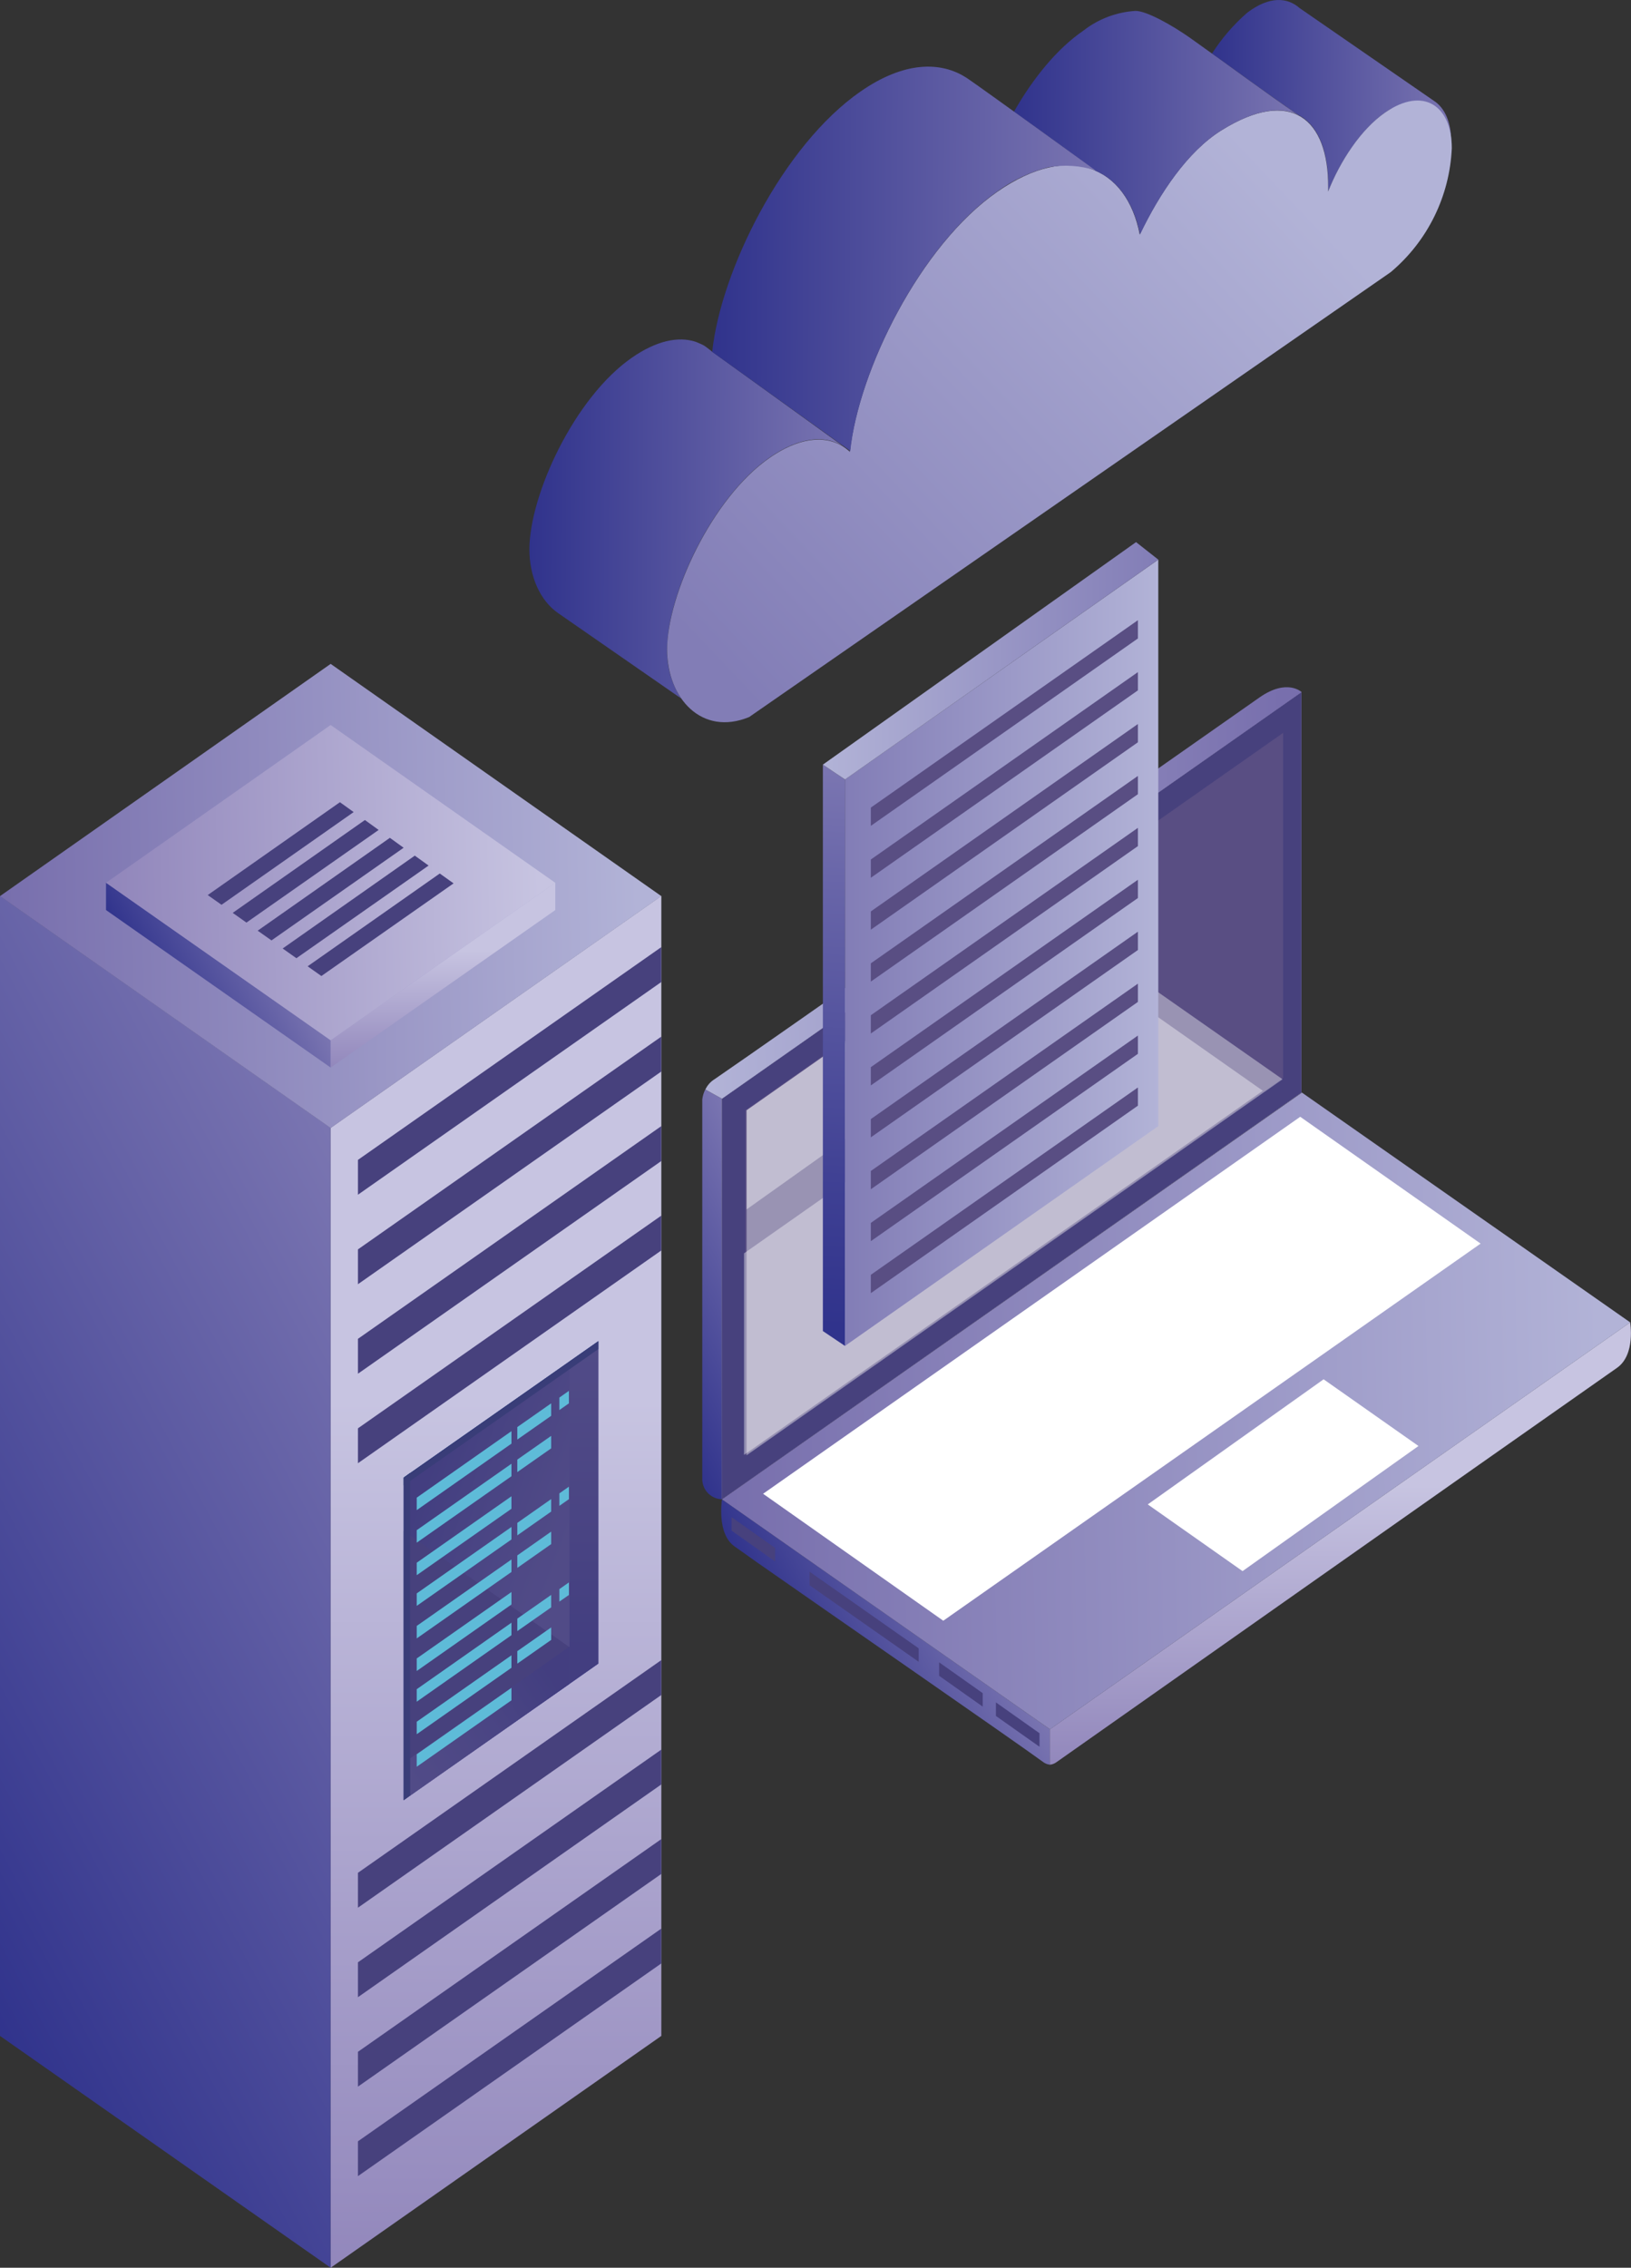 <svg xmlns="http://www.w3.org/2000/svg" width="328" height="456" viewBox="0 0 328 456" fill="none"><rect x="0" y="0" width="328" height="456" fill="#333333" stroke="none"/><g clip-path="url(#clip0_1239_5239)"><path d="M66.496 455.999L0 409.381V180.152L66.496 226.783V455.999Z" fill="url(#paint0_linear_1239_5239)"></path><path d="M66.5 455.999L132.996 409.381V180.152L66.5 226.783V455.999Z" fill="url(#paint1_linear_1239_5239)"></path><path d="M66.496 133.495L0 180.192L66.496 226.823L132.993 180.192L66.496 133.495Z" fill="url(#paint2_linear_1239_5239)"></path><g style="mix-blend-mode:multiply"><path d="M71.984 240.234L132.994 197.462V190.446L71.984 233.231V240.234Z" fill="#47417D"></path><path d="M71.984 258.231L132.994 215.459V208.442L71.984 251.228V258.231Z" fill="#47417D"></path><path d="M71.984 276.228L132.994 233.456V226.439L71.984 269.212V276.228Z" fill="#47417D"></path><path d="M71.984 294.225L132.994 251.439V244.436L71.984 287.209V294.225Z" fill="#47417D"></path></g><g style="mix-blend-mode:multiply"><path d="M71.984 383.601L132.994 340.829V333.813L71.984 376.585V383.601Z" fill="#47417D"></path><path d="M71.984 401.598L132.994 358.813V351.81L71.984 394.582V401.598Z" fill="#47417D"></path><path d="M71.984 419.582L132.994 376.81V369.806L71.984 412.579V419.582Z" fill="#47417D"></path><path d="M71.984 437.579L132.994 394.807V387.803L71.984 430.576V437.579Z" fill="#47417D"></path></g><path d="M66.493 214.666L21.32 182.993V177.483L66.493 209.156V214.666Z" fill="url(#paint3_linear_1239_5239)"></path><path d="M66.5 214.666L111.673 182.993V177.483L66.5 209.156V214.666Z" fill="url(#paint4_linear_1239_5239)"></path><path d="M66.493 145.784L21.32 177.509L66.493 209.182L111.665 177.509L66.493 145.784Z" fill="url(#paint5_linear_1239_5239)"></path><g style="mix-blend-mode:multiply"><path d="M68.359 161.31L41.773 179.981L44.55 181.936L71.122 163.292L68.359 161.31Z" fill="#47417D"></path><path d="M73.382 164.891L46.797 183.561L49.56 185.517L76.145 166.886L73.382 164.891Z" fill="#47417D"></path><path d="M78.406 168.472L51.82 187.142L54.596 189.098L81.169 170.467L78.406 168.472Z" fill="#47417D"></path><path d="M83.416 172.052L56.844 190.723L59.607 192.679L86.192 174.048L83.416 172.052Z" fill="#47417D"></path><path d="M88.439 175.646L61.867 194.304L64.63 196.26L91.216 177.629L88.439 175.646Z" fill="#47417D"></path></g><path d="M81.188 361.971L120.332 334.513V269.688L81.188 297.132V361.971Z" fill="url(#paint6_linear_1239_5239)"></path><g style="mix-blend-mode:multiply"><path d="M81.188 361.971L114.528 338.596V331.21L81.188 307.835V361.971Z" fill="#47417D"></path></g><path d="M82.469 361.059L114.527 338.596V331.104L82.469 353.58V361.059Z" fill="url(#paint7_linear_1239_5239)"></path><path d="M114.523 273.757V338.596L120.327 334.513V269.688L114.523 273.757Z" fill="url(#paint8_linear_1239_5239)"></path><path d="M82.47 296.181L81.188 297.132V361.971L82.47 361.006V296.181Z" fill="#002B64"></path><path d="M81.188 298.691L120.332 271.273V269.688L81.188 297.106V298.691Z" fill="#002B64"></path><g style="mix-blend-mode:multiply" opacity="0.8"><path d="M81.188 361.971L120.332 334.513V269.688L81.188 297.132V361.971Z" fill="#47417D"></path></g><path d="M110.84 282.188L104.031 286.958V289.468L110.84 284.698V282.188Z" fill="#5EBBD8"></path><path d="M112.492 281.025V283.535L114.409 282.187V279.677L112.492 281.025Z" fill="#5EBBD8"></path><path d="M102.855 287.777L83.805 301.149V303.66L102.855 290.287V287.777Z" fill="#5EBBD8"></path><path d="M110.84 288.728L104.031 293.498V296.009L110.84 291.239V288.728Z" fill="#5EBBD8"></path><path d="M102.855 294.331L83.805 307.689V310.2L102.855 296.841V294.331Z" fill="#5EBBD8"></path><path d="M102.855 300.871L83.805 314.23V316.741L102.855 303.382V300.871Z" fill="#5EBBD8"></path><path d="M110.84 301.439L104.031 306.223V308.733L110.84 303.95V301.439Z" fill="#5EBBD8"></path><path d="M112.492 300.29V302.8L114.409 301.453V298.942L112.492 300.29Z" fill="#5EBBD8"></path><path d="M102.855 307.042L83.805 320.401V322.911L102.855 309.553V307.042Z" fill="#5EBBD8"></path><path d="M110.84 307.98L104.031 312.764V315.274L110.84 310.491V307.98Z" fill="#5EBBD8"></path><path d="M102.855 313.583L83.805 326.942V329.452L102.855 316.093V313.583Z" fill="#5EBBD8"></path><path d="M102.855 320.124L83.805 333.482V336.006L102.855 322.634V320.124Z" fill="#5EBBD8"></path><path d="M110.84 320.705L104.031 325.475V327.985L110.84 323.215V320.705Z" fill="#5EBBD8"></path><path d="M112.492 319.542V322.053L114.409 320.718V318.194L112.492 319.542Z" fill="#5EBBD8"></path><path d="M102.855 326.294L83.805 339.666V342.177L102.855 328.805V326.294Z" fill="#5EBBD8"></path><path d="M110.84 327.246L104.031 332.016V334.526L110.84 329.756V327.246Z" fill="#5EBBD8"></path><path d="M102.855 332.848L83.805 346.207V348.718L102.855 335.359V332.848Z" fill="#5EBBD8"></path><path d="M102.855 339.389L83.805 352.748V355.258L102.855 341.899V339.389Z" fill="#5EBBD8"></path><path d="M288.312 20.242L261.37 1.637C258.951 -0.504 255.342 -0.887 250.794 2.575C248.064 4.958 245.687 7.716 243.734 10.768C250.054 15.3 255.738 19.475 261.092 23.109C260.788 22.964 260.471 22.832 260.154 22.713C264.781 24.404 267.173 29.861 267.12 37.578C267.12 37.869 267.12 38.146 267.12 38.437C269.553 32.359 273.73 26.003 278.556 22.647C278.979 22.343 279.415 22.078 279.878 21.827H279.97C280.367 21.603 280.763 21.404 281.16 21.22H281.292C281.654 21.054 282.025 20.908 282.403 20.784H282.561C282.903 20.672 283.252 20.584 283.606 20.519H283.764C284.093 20.465 284.424 20.43 284.756 20.413H284.901C285.218 20.387 285.536 20.387 285.853 20.413H285.959C286.268 20.447 286.573 20.509 286.871 20.599C287.169 20.689 287.46 20.799 287.744 20.929C288.967 21.546 289.963 22.536 290.586 23.757C290.758 24.087 290.916 24.417 291.062 24.774C291.194 25.131 291.313 25.514 291.419 25.91C291.53 26.319 291.618 26.734 291.683 27.152C291.762 27.589 291.815 28.031 291.842 28.474C291.842 24.549 290.52 21.629 288.312 20.242Z" fill="url(#paint9_linear_1239_5239)"></path><path d="M254.602 22.369C255.039 22.294 255.481 22.241 255.924 22.211C255.48 22.237 255.039 22.29 254.602 22.369Z" fill="url(#paint10_linear_1239_5239)"></path><path d="M170.934 90.802C170.941 90.776 170.941 90.749 170.934 90.723L170.273 90.247C170.503 90.421 170.724 90.606 170.934 90.802Z" fill="url(#paint11_linear_1239_5239)"></path><path d="M134.17 130.496C134.17 119.542 143.212 100.012 154.806 91.978C160.993 87.684 166.334 87.406 169.956 90.009L143.226 70.731C143.226 70.731 142.023 69.753 141.586 69.489C141.15 69.224 139.881 68.722 139.881 68.722C136.457 67.599 132.042 68.471 127.097 71.907C115.503 79.941 106.514 99.47 106.461 110.424C106.461 115.947 108.616 120.757 112.212 123.268L136.973 140.445C135.038 137.495 134.06 134.021 134.17 130.496Z" fill="url(#paint12_linear_1239_5239)"></path><path d="M291.963 29.782C291.963 21.259 286.238 17.295 278.531 22.647C273.693 26.003 269.528 32.359 267.096 38.503C267.096 38.212 267.096 37.935 267.096 37.644C267.175 24.008 259.706 17.414 245.6 26.227C238.792 30.482 233.2 38.873 229.208 47.171C226.564 33.561 215.181 28.421 200.626 38.516C184.987 49.364 172.626 74.629 170.921 90.868C167.312 87.446 161.561 87.353 154.793 92.044C143.199 100.078 134.209 119.608 134.156 130.562C134.156 140.446 141.15 148.096 150.655 144.185L279.404 54.914L279.734 54.676C283.383 51.597 286.353 47.794 288.458 43.51C290.563 39.225 291.756 34.551 291.963 29.782Z" fill="url(#paint13_linear_1239_5239)"></path><path d="M239.375 7.649C235.766 5.099 230.611 2.192 228.363 2.192C224.547 2.421 220.891 3.803 217.88 6.156C212.526 9.803 207.674 15.855 203.906 22.462C211.323 27.747 220.312 34.354 220.312 34.354C220.722 34.526 221.119 34.724 221.502 34.949H221.581L221.74 35.054C222.507 35.513 223.224 36.048 223.882 36.653L224.106 36.851C224.424 37.168 224.741 37.486 225.045 37.842C225.349 38.199 225.64 38.569 225.917 38.965L226.103 39.23C226.367 39.613 226.618 40.023 226.856 40.445C227.094 40.868 227.319 41.318 227.543 41.767L227.689 42.11C227.9 42.573 228.099 43.048 228.271 43.551C228.456 44.039 228.614 44.568 228.773 45.097C228.773 45.229 228.773 45.361 228.879 45.493C229.024 46.035 229.143 46.577 229.262 47.145C233.228 38.847 238.847 30.456 245.655 26.201L246.025 25.977C252.516 22.012 257.579 21.352 261.122 23.149C254.512 18.656 247.479 13.397 239.375 7.649Z" fill="url(#paint14_linear_1239_5239)"></path><path d="M200.641 38.45C203.692 36.233 207.131 34.606 210.78 33.654C213.959 33.058 217.235 33.267 220.312 34.261C220.312 34.261 197.151 17.506 194.546 15.762C189.258 12.221 181.776 12.327 173.051 18.405C157.412 29.24 144.932 54.504 143.227 70.757L170.988 90.67C172.72 74.391 185.081 49.259 200.641 38.45Z" fill="url(#paint15_linear_1239_5239)"></path><path d="M209.684 354.241C204.053 350.118 167.01 324.497 152.072 314.045C150.591 313.001 148.872 311.746 147.736 310.967C144.06 308.403 145.197 301.479 145.197 301.479L211.152 347.727V354.849C210.613 354.796 210.102 354.585 209.684 354.241Z" fill="url(#paint16_linear_1239_5239)"></path><path d="M212.468 354.333C220.797 348.48 298.49 293.749 325.181 275.052C328.962 272.409 327.825 265.908 327.825 265.908L211.133 347.727V354.849C211.617 354.803 212.079 354.625 212.468 354.333Z" fill="url(#paint17_linear_1239_5239)"></path><path d="M261.822 219.7L145.195 301.492L211.15 347.727L327.842 265.908L261.822 219.7Z" fill="url(#paint18_linear_1239_5239)"></path><g style="mix-blend-mode:soft-light"><path d="M261.481 224.563L153.461 300.369L189.697 325.898L297.757 250.065L261.481 224.563Z" fill="white"></path></g><g style="mix-blend-mode:soft-light"><path d="M266.184 277.351L230.82 302.51L249.883 315.922L285.26 290.763L266.184 277.351Z" fill="white"></path></g><path d="M145.194 301.479C144.658 301.465 144.13 301.346 143.641 301.128C143.151 300.91 142.709 300.597 142.341 300.208C141.972 299.819 141.684 299.361 141.494 298.86C141.303 298.359 141.213 297.826 141.228 297.29V221.088C141.306 220.387 141.512 219.706 141.836 219.079L145.181 220.916L145.194 301.479Z" fill="url(#paint19_linear_1239_5239)"></path><path d="M145.195 301.479L261.729 219.701V139.151L145.195 220.916V301.479Z" fill="url(#paint20_linear_1239_5239)"></path><g style="mix-blend-mode:multiply"><path d="M145.195 301.479L261.729 219.701V139.151L145.195 220.916V301.479Z" fill="#47417D"></path></g><path d="M253.322 140.221C227.768 158.099 154.397 209.698 143.702 217.005C142.896 217.501 142.253 218.222 141.852 219.079L145.196 220.929L261.756 139.164C261.756 139.164 258.848 136.376 253.322 140.221Z" fill="url(#paint21_linear_1239_5239)"></path><g style="mix-blend-mode:multiply"><path d="M149.875 292.639L258.041 216.741V147.369L149.875 223.255V292.639Z" fill="#594E83"></path></g><g style="mix-blend-mode:soft-light" opacity="0.39"><path d="M208.414 182.372L150.141 223.255V292.639L257.923 217.018L208.414 182.372Z" fill="white"></path></g><g style="mix-blend-mode:soft-light" opacity="0.39"><path d="M149.625 292.547L253.957 219.33L225.098 199.048L149.625 252.021V292.547Z" fill="white"></path></g><g style="mix-blend-mode:soft-light" opacity="0.39"><path d="M150.141 243.194L183.627 219.37L169.666 209.552L150.141 223.255V243.194Z" fill="white"></path></g><g style="mix-blend-mode:multiply"><path d="M200.281 342.322L209.046 348.519V351.241L200.281 345.044V342.322Z" fill="#47417D"></path><path d="M188.859 334.262L197.624 340.459V343.168L188.859 336.971V334.262Z" fill="#47417D"></path><path d="M162.805 316.041L184.75 331.448V334.156L162.805 318.763V316.041Z" fill="#47417D"></path><path d="M147.125 305.073L155.89 311.27V313.992L147.125 307.782V305.073Z" fill="#47417D"></path></g><path d="M169.93 270.639L232.936 226.439V112.525L169.93 156.738V270.639Z" fill="url(#paint22_linear_1239_5239)"></path><path d="M169.926 270.639L165.484 267.652V153.751L169.926 156.738V270.639Z" fill="url(#paint23_linear_1239_5239)"></path><path d="M228.464 109.01L232.933 112.525L169.939 156.738L165.484 153.752L228.464 109.01Z" fill="url(#paint24_linear_1239_5239)"></path><g style="mix-blend-mode:multiply"><path d="M175.125 166.067L228.838 128.382V124.708L175.125 162.393V166.067Z" fill="#594E83"></path><path d="M175.125 176.505L228.838 138.82V135.147L175.125 172.832V176.505Z" fill="#594E83"></path><path d="M175.125 186.944L228.838 149.259V145.586L175.125 183.271V186.944Z" fill="#594E83"></path><path d="M175.125 197.383L228.838 159.698V156.024L175.125 193.709V197.383Z" fill="#594E83"></path><path d="M175.125 207.822L228.838 170.136V166.463L175.125 204.148V207.822Z" fill="#594E83"></path><path d="M175.125 218.26L228.838 180.575V176.902L175.125 214.587V218.26Z" fill="#594E83"></path><path d="M175.125 228.699L228.838 191.027V187.341L175.125 225.026V228.699Z" fill="#594E83"></path><path d="M175.125 239.138L228.838 201.466V197.792L175.125 235.464V239.138Z" fill="#594E83"></path><path d="M175.125 249.576L228.838 211.905V208.231L175.125 245.903V249.576Z" fill="#594E83"></path><path d="M175.125 260.028L228.838 222.33V218.67L175.125 256.342V260.028Z" fill="#594E83"></path></g></g><defs><linearGradient id="paint0_linear_1239_5239" x1="-31.556" y1="352.655" x2="96.544" y2="284.237" gradientUnits="userSpaceOnUse"><stop stop-color="#30338C"></stop><stop offset="0.84" stop-color="#6E6AAB"></stop><stop offset="1" stop-color="#7A75B1"></stop></linearGradient><linearGradient id="paint1_linear_1239_5239" x1="99.748" y1="459.58" x2="99.748" y2="281.619" gradientUnits="userSpaceOnUse"><stop stop-color="#9186BB"></stop><stop offset="1" stop-color="#C7C4E1"></stop></linearGradient><linearGradient id="paint2_linear_1239_5239" x1="1.216" y1="181.685" x2="128.445" y2="178.696" gradientUnits="userSpaceOnUse"><stop stop-color="#786FAD"></stop><stop offset="1" stop-color="#B2B3D7"></stop></linearGradient><linearGradient id="paint3_linear_1239_5239" x1="31.579" y1="202.655" x2="55.951" y2="189.643" gradientUnits="userSpaceOnUse"><stop stop-color="#30338C"></stop><stop offset="0.84" stop-color="#6E6AAB"></stop><stop offset="1" stop-color="#7A75B1"></stop></linearGradient><linearGradient id="paint4_linear_1239_5239" x1="89.093" y1="215.142" x2="89.093" y2="191.159" gradientUnits="userSpaceOnUse"><stop stop-color="#9186BB"></stop><stop offset="1" stop-color="#C7C4E1"></stop></linearGradient><linearGradient id="paint5_linear_1239_5239" x1="22.14" y1="178.527" x2="108.572" y2="176.49" gradientUnits="userSpaceOnUse"><stop stop-color="#9186BB"></stop><stop offset="1" stop-color="#C7C4E1"></stop></linearGradient><linearGradient id="paint6_linear_1239_5239" x1="79.337" y1="307.769" x2="112.422" y2="320.227" gradientUnits="userSpaceOnUse"><stop offset="0.07" stop-color="#30338C"></stop><stop offset="0.42" stop-color="#52519D"></stop><stop offset="0.79" stop-color="#6F6BAB"></stop><stop offset="1" stop-color="#7A75B1"></stop></linearGradient><linearGradient id="paint7_linear_1239_5239" x1="116.021" y1="334.553" x2="80.086" y2="358.221" gradientUnits="userSpaceOnUse"><stop offset="0.13" stop-color="#30338C"></stop><stop offset="0.45" stop-color="#52519D"></stop><stop offset="0.8" stop-color="#6F6BAB"></stop><stop offset="1" stop-color="#7A75B1"></stop></linearGradient><linearGradient id="paint8_linear_1239_5239" x1="117.432" y1="336.152" x2="117.432" y2="267.256" gradientUnits="userSpaceOnUse"><stop offset="0.07" stop-color="#30338C"></stop><stop offset="0.42" stop-color="#52519D"></stop><stop offset="0.79" stop-color="#6F6BAB"></stop><stop offset="1" stop-color="#7A75B1"></stop></linearGradient><linearGradient id="paint9_linear_1239_5239" x1="243.682" y1="19.134" x2="291.947" y2="19.387" gradientUnits="userSpaceOnUse"><stop stop-color="#30338C"></stop><stop offset="0.84" stop-color="#6E6AAB"></stop><stop offset="1" stop-color="#7A75B1"></stop></linearGradient><linearGradient id="paint10_linear_1239_5239" x1="254.586" y1="22.297" x2="256.027" y2="22.304" gradientUnits="userSpaceOnUse"><stop stop-color="#30338C"></stop><stop offset="0.84" stop-color="#6E6AAB"></stop><stop offset="1" stop-color="#7A75B1"></stop></linearGradient><linearGradient id="paint11_linear_1239_5239" x1="170.269" y1="90.527" x2="170.943" y2="90.531" gradientUnits="userSpaceOnUse"><stop stop-color="#30338C"></stop><stop offset="0.84" stop-color="#6E6AAB"></stop><stop offset="1" stop-color="#7A75B1"></stop></linearGradient><linearGradient id="paint12_linear_1239_5239" x1="106.49" y1="104.213" x2="169.878" y2="104.545" gradientUnits="userSpaceOnUse"><stop stop-color="#30338C"></stop><stop offset="0.84" stop-color="#6E6AAB"></stop><stop offset="1" stop-color="#7A75B1"></stop></linearGradient><linearGradient id="paint13_linear_1239_5239" x1="145.707" y1="135.643" x2="254.35" y2="32.762" gradientUnits="userSpaceOnUse"><stop stop-color="#827DB6"></stop><stop offset="1" stop-color="#B2B3D7"></stop></linearGradient><linearGradient id="paint14_linear_1239_5239" x1="203.891" y1="24.529" x2="261.067" y2="24.828" gradientUnits="userSpaceOnUse"><stop stop-color="#30338C"></stop><stop offset="0.84" stop-color="#6E6AAB"></stop><stop offset="1" stop-color="#7A75B1"></stop></linearGradient><linearGradient id="paint15_linear_1239_5239" x1="143.319" y1="51.842" x2="220.205" y2="52.245" gradientUnits="userSpaceOnUse"><stop stop-color="#30338C"></stop><stop offset="0.84" stop-color="#6E6AAB"></stop><stop offset="1" stop-color="#7A75B1"></stop></linearGradient><linearGradient id="paint16_linear_1239_5239" x1="160.876" y1="337.38" x2="195.558" y2="318.854" gradientUnits="userSpaceOnUse"><stop stop-color="#30338C"></stop><stop offset="0.84" stop-color="#6E6AAB"></stop><stop offset="1" stop-color="#7A75B1"></stop></linearGradient><linearGradient id="paint17_linear_1239_5239" x1="269.565" y1="355.998" x2="269.565" y2="298.612" gradientUnits="userSpaceOnUse"><stop stop-color="#9186BB"></stop><stop offset="1" stop-color="#C7C4E1"></stop></linearGradient><linearGradient id="paint18_linear_1239_5239" x1="146.451" y1="285.834" x2="321.986" y2="281.694" gradientUnits="userSpaceOnUse"><stop stop-color="#786FAD"></stop><stop offset="1" stop-color="#B2B3D7"></stop></linearGradient><linearGradient id="paint19_linear_1239_5239" x1="125.589" y1="269.846" x2="161.037" y2="250.91" gradientUnits="userSpaceOnUse"><stop stop-color="#30338C"></stop><stop offset="0.84" stop-color="#6E6AAB"></stop><stop offset="1" stop-color="#7A75B1"></stop></linearGradient><linearGradient id="paint20_linear_1239_5239" x1="203.456" y1="303.58" x2="203.456" y2="198.85" gradientUnits="userSpaceOnUse"><stop stop-color="#9186BB"></stop><stop offset="1" stop-color="#C7C4E1"></stop></linearGradient><linearGradient id="paint21_linear_1239_5239" x1="142.037" y1="180.971" x2="258.517" y2="178.22" gradientUnits="userSpaceOnUse"><stop stop-color="#B2B3D7"></stop><stop offset="1" stop-color="#786FAD"></stop></linearGradient><linearGradient id="paint22_linear_1239_5239" x1="169.93" y1="191.582" x2="232.936" y2="191.582" gradientUnits="userSpaceOnUse"><stop stop-color="#827DB6"></stop><stop offset="1" stop-color="#B2B3D7"></stop></linearGradient><linearGradient id="paint23_linear_1239_5239" x1="164.652" y1="266.569" x2="170.885" y2="155.522" gradientUnits="userSpaceOnUse"><stop stop-color="#30338C"></stop><stop offset="0.27" stop-color="#404194"></stop><stop offset="0.81" stop-color="#6966A9"></stop><stop offset="1" stop-color="#7A75B1"></stop></linearGradient><linearGradient id="paint24_linear_1239_5239" x1="165.484" y1="132.874" x2="232.933" y2="132.874" gradientUnits="userSpaceOnUse"><stop stop-color="#B2B3D7"></stop><stop offset="1" stop-color="#827DB6"></stop></linearGradient><clipPath id="clip0_1239_5239"><rect width="328" height="456" fill="white"></rect></clipPath></defs></svg>